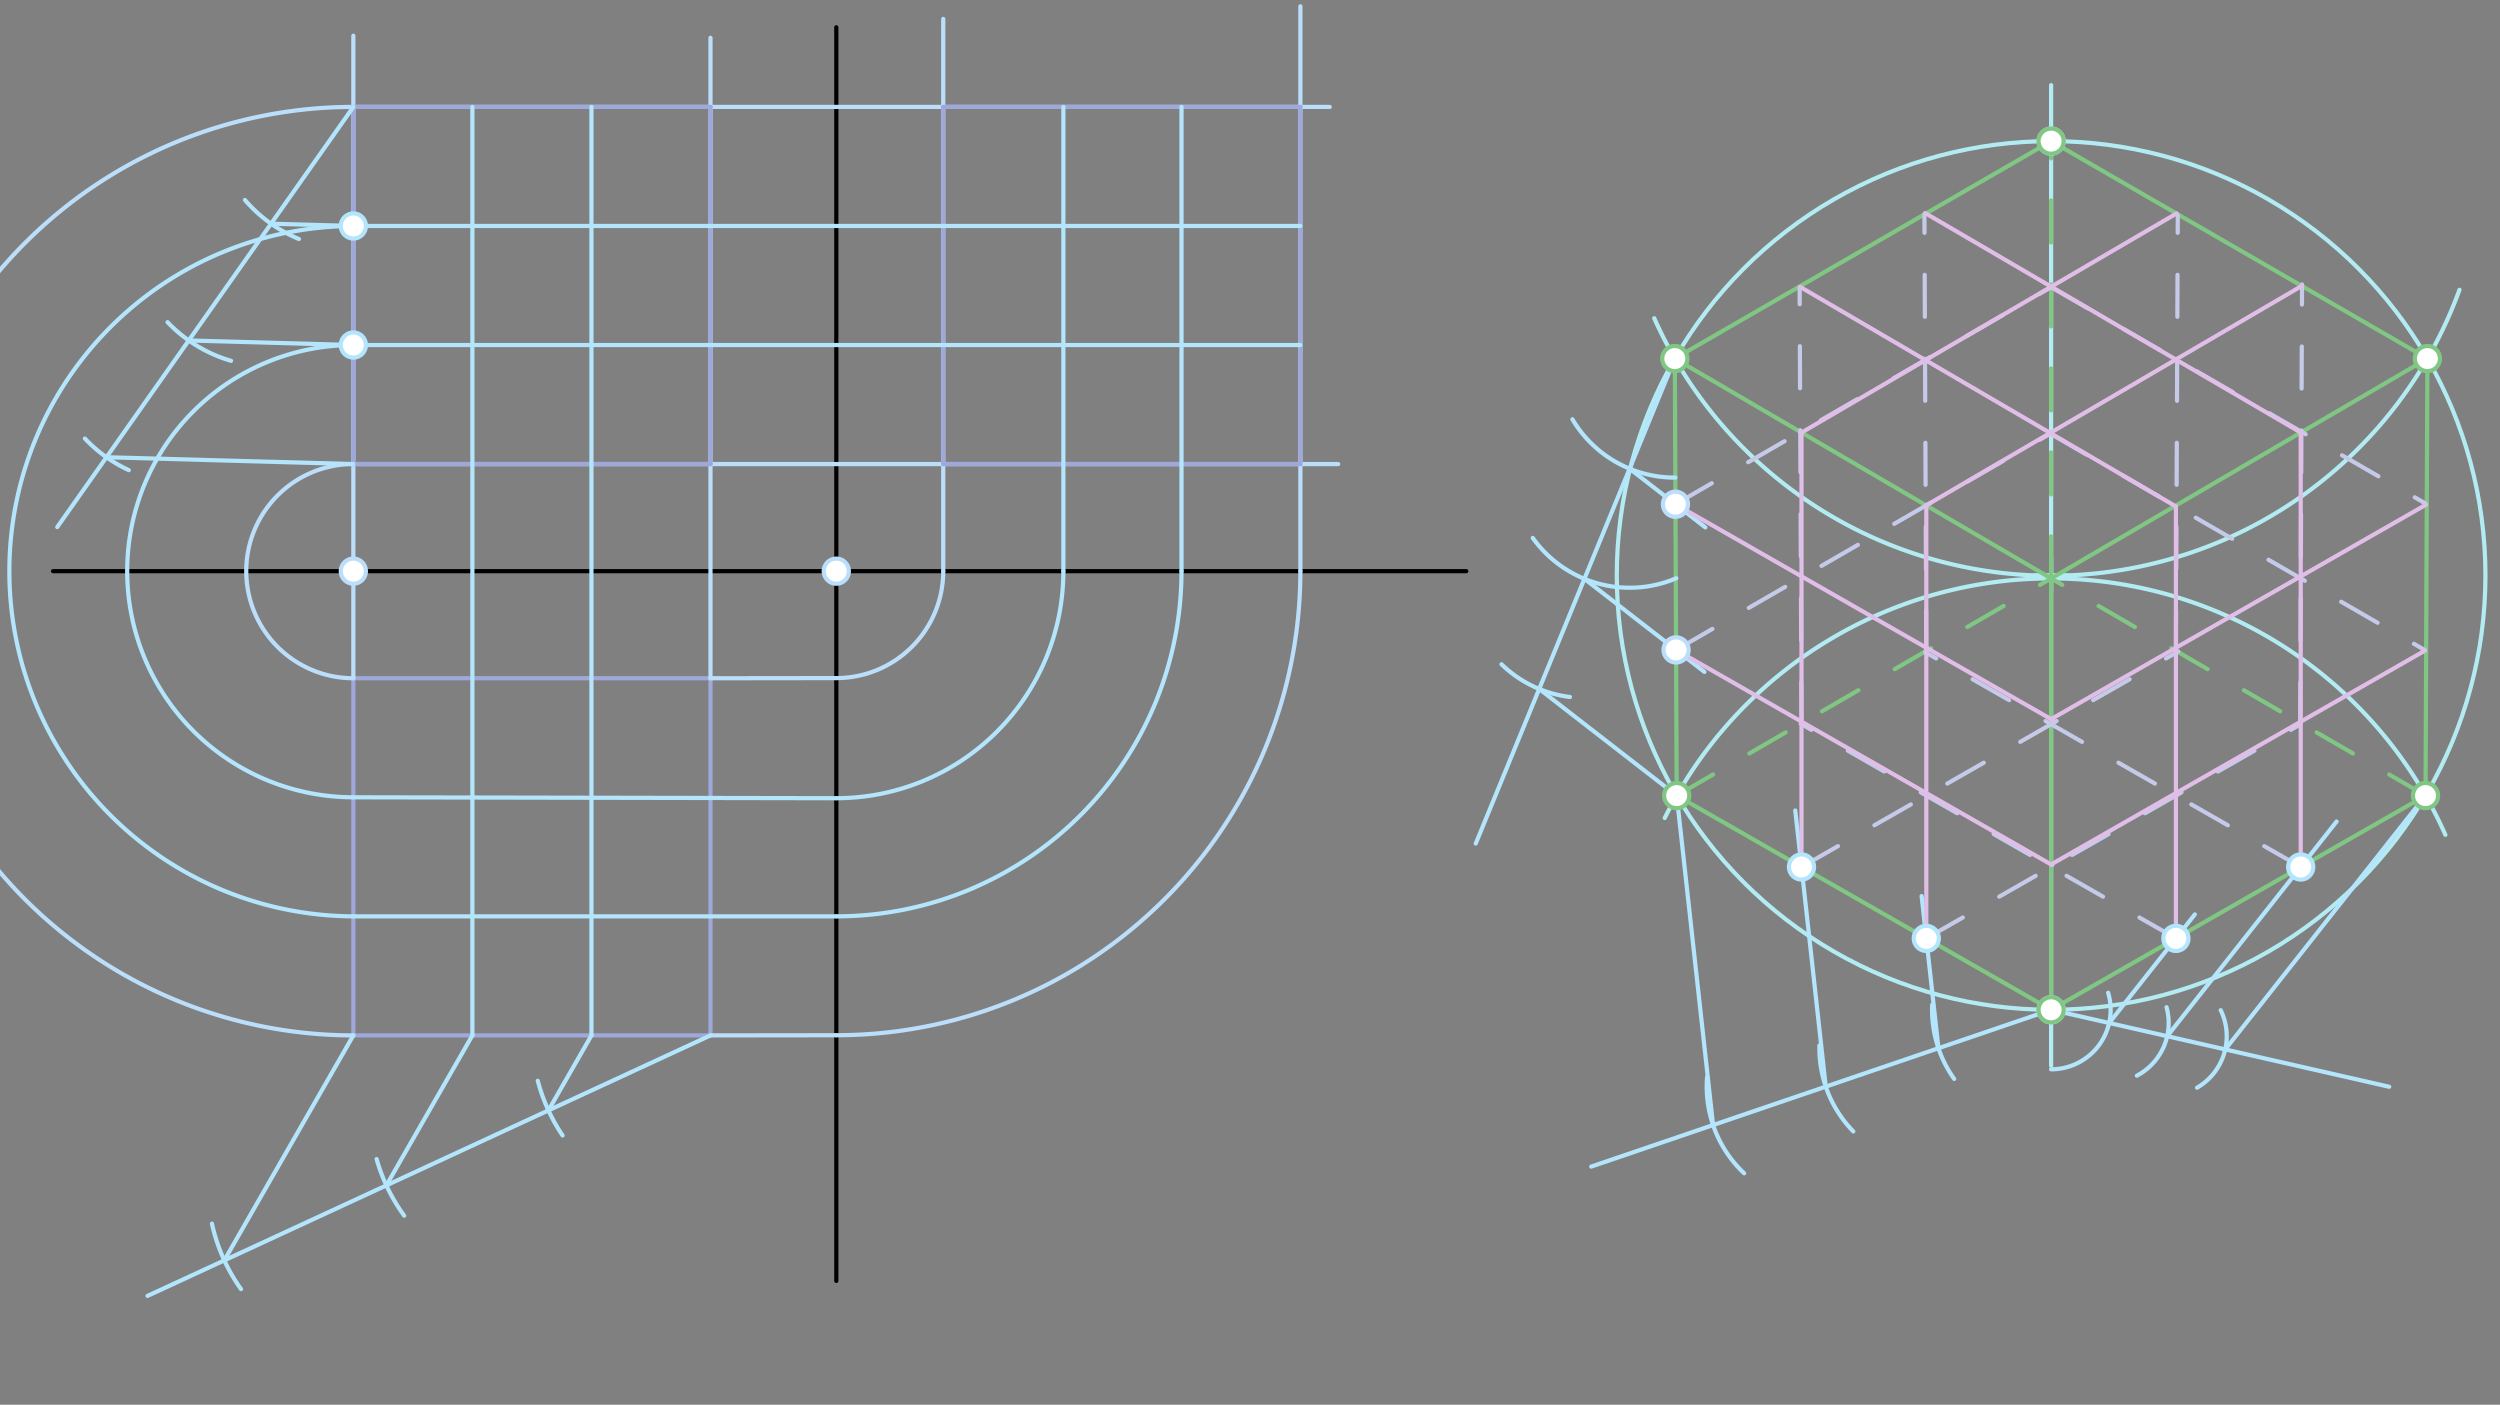 <svg xmlns="http://www.w3.org/2000/svg" class="svg--1it" height="100%" preserveAspectRatio="xMidYMid meet" viewBox="0 0 595.276 334.488" width="100%"><rect x="0" y="0" width="595.276" height="334.488" fill="#808080" stroke="none"/><defs><marker id="marker-arrow" markerHeight="16" markerUnits="userSpaceOnUse" markerWidth="24" orient="auto-start-reverse" refX="24" refY="4" viewBox="0 0 24 8"><path d="M 0 0 L 24 4 L 0 8 z" stroke="inherit"></path></marker></defs><g class="aux-layer--1FB"></g><g class="main-layer--3Vd"><g class="element--2qn"><line stroke="#B2EBF2" stroke-dasharray="none" stroke-linecap="round" stroke-width="1" x1="488.391" x2="488.391" y1="20.273" y2="253.773"></line></g><g class="element--2qn"><g class="center--1s5"><line x1="484.391" y1="137.023" x2="492.391" y2="137.023" stroke="#B2EBF2" stroke-width="1" stroke-linecap="round"></line><line x1="488.391" y1="133.023" x2="488.391" y2="141.023" stroke="#B2EBF2" stroke-width="1" stroke-linecap="round"></line><circle class="hit--230" cx="488.391" cy="137.023" r="4" stroke="none" fill="transparent"></circle></g><circle cx="488.391" cy="137.023" fill="none" r="103.418" stroke="#B2EBF2" stroke-dasharray="none" stroke-width="1"></circle></g><g class="element--2qn"><path d="M 393.891 75.773 A 103.481 103.481 0 0 0 585.629 69.005" fill="none" stroke="#B2EBF2" stroke-dasharray="none" stroke-linecap="round" stroke-width="1"></path></g><g class="element--2qn"><path d="M 396.391 194.773 A 102.711 102.711 0 0 1 582.271 198.776" fill="none" stroke="#B2EBF2" stroke-dasharray="none" stroke-linecap="round" stroke-width="1"></path></g><g class="element--2qn"><line stroke="#81C784" stroke-dasharray="none" stroke-linecap="round" stroke-width="1" x1="398.791" x2="488.391" y1="85.378" y2="33.605"></line></g><g class="element--2qn"><line stroke="#81C784" stroke-dasharray="none" stroke-linecap="round" stroke-width="1" x1="488.391" x2="577.99" y1="33.605" y2="85.378"></line></g><g class="element--2qn"><line stroke="#81C784" stroke-dasharray="none" stroke-linecap="round" stroke-width="1" x1="577.99" x2="577.543" y1="85.378" y2="189.437"></line></g><g class="element--2qn"><line stroke="#81C784" stroke-dasharray="none" stroke-linecap="round" stroke-width="1" x1="577.543" x2="488.391" y1="189.437" y2="240.442"></line></g><g class="element--2qn"><line stroke="#81C784" stroke-dasharray="none" stroke-linecap="round" stroke-width="1" x1="488.391" x2="399.238" y1="240.442" y2="189.437"></line></g><g class="element--2qn"><line stroke="#81C784" stroke-dasharray="none" stroke-linecap="round" stroke-width="1" x1="399.238" x2="398.791" y1="189.437" y2="85.378"></line></g><g class="element--2qn"><line stroke="#81C784" stroke-dasharray="none" stroke-linecap="round" stroke-width="1" x1="398.791" x2="488.391" y1="85.378" y2="137.73"></line></g><g class="element--2qn"><line stroke="#81C784" stroke-dasharray="none" stroke-linecap="round" stroke-width="1" x1="488.391" x2="577.99" y1="137.73" y2="85.378"></line></g><g class="element--2qn"><line stroke="#81C784" stroke-dasharray="none" stroke-linecap="round" stroke-width="1" x1="488.391" x2="488.391" y1="240.442" y2="137.73"></line></g><g class="element--2qn"><line stroke="#81C784" stroke-dasharray="10" stroke-linecap="round" stroke-width="1" x1="399.238" x2="488.391" y1="189.437" y2="137.73"></line></g><g class="element--2qn"><line stroke="#81C784" stroke-dasharray="10" stroke-linecap="round" stroke-width="1" x1="577.543" x2="488.391" y1="189.437" y2="137.73"></line></g><g class="element--2qn"><line stroke="#81C784" stroke-dasharray="10" stroke-linecap="round" stroke-width="1" x1="488.391" x2="488.391" y1="137.73" y2="33.605"></line></g><g class="element--2qn"><line stroke="#B3E5FC" stroke-dasharray="none" stroke-linecap="round" stroke-width="1" x1="488.391" x2="568.891" y1="240.442" y2="258.773"></line></g><g class="element--2qn"><path d="M 501.975 236.397 A 14.173 14.173 0 0 1 488.391 254.615" fill="none" stroke="#B3E5FC" stroke-dasharray="none" stroke-linecap="round" stroke-width="1"></path></g><g class="element--2qn"><path d="M 515.875 239.828 A 14.173 14.173 0 0 1 508.815 256.129" fill="none" stroke="#B3E5FC" stroke-dasharray="none" stroke-linecap="round" stroke-width="1"></path></g><g class="element--2qn"><path d="M 523.147 258.992 A 14.173 14.173 0 0 0 528.774 240.534" fill="none" stroke="#B3E5FC" stroke-dasharray="none" stroke-linecap="round" stroke-width="1"></path></g><g class="element--2qn"><line stroke="#B3E5FC" stroke-dasharray="none" stroke-linecap="round" stroke-width="1" x1="529.849" x2="577.543" y1="249.883" y2="189.437"></line></g><g class="element--2qn"><line stroke="#B3E5FC" stroke-dasharray="none" stroke-linecap="round" stroke-width="1" x1="516.029" x2="556.363" y1="246.736" y2="195.619"></line></g><g class="element--2qn"><line stroke="#B3E5FC" stroke-dasharray="none" stroke-linecap="round" stroke-width="1" x1="502.21" x2="522.609" y1="243.589" y2="217.735"></line></g><g class="element--2qn"><line stroke="#B3E5FC" stroke-dasharray="none" stroke-linecap="round" stroke-width="1" x1="488.391" x2="378.891" y1="240.442" y2="277.773"></line></g><g class="element--2qn"><path d="M 465.313 256.902 A 28.346 28.346 0 0 1 460.069 239.26" fill="none" stroke="#B3E5FC" stroke-dasharray="none" stroke-linecap="round" stroke-width="1"></path></g><g class="element--2qn"><path d="M 433.222 248.932 A 28.346 28.346 0 0 0 441.291 269.404" fill="none" stroke="#B3E5FC" stroke-dasharray="none" stroke-linecap="round" stroke-width="1"></path></g><g class="element--2qn"><path d="M 406.474 256.48 A 28.346 28.346 0 0 0 415.293 279.369" fill="none" stroke="#B3E5FC" stroke-dasharray="none" stroke-linecap="round" stroke-width="1"></path></g><g class="element--2qn"><line stroke="#B3E5FC" stroke-dasharray="none" stroke-linecap="round" stroke-width="1" x1="407.901" x2="399.238" y1="267.883" y2="189.437"></line></g><g class="element--2qn"><line stroke="#B3E5FC" stroke-dasharray="none" stroke-linecap="round" stroke-width="1" x1="434.731" x2="427.471" y1="258.736" y2="192.992"></line></g><g class="element--2qn"><line stroke="#B3E5FC" stroke-dasharray="none" stroke-linecap="round" stroke-width="1" x1="461.561" x2="457.561" y1="249.589" y2="213.365"></line></g><g class="element--2qn"><line stroke="#B3E5FC" stroke-dasharray="none" stroke-linecap="round" stroke-width="1" x1="398.791" x2="351.391" y1="85.378" y2="200.859"></line></g><g class="element--2qn"><path d="M 374.415 99.845 A 28.346 28.346 0 0 0 398.913 113.724" fill="none" stroke="#B3E5FC" stroke-dasharray="none" stroke-linecap="round" stroke-width="1"></path></g><g class="element--2qn"><path d="M 364.969 128.088 A 28.346 28.346 0 0 0 399.132 137.682" fill="none" stroke="#B3E5FC" stroke-dasharray="none" stroke-linecap="round" stroke-width="1"></path></g><g class="element--2qn"><path d="M 357.521 158.165 A 28.346 28.346 0 0 0 373.817 165.96" fill="none" stroke="#B3E5FC" stroke-dasharray="none" stroke-linecap="round" stroke-width="1"></path></g><g class="element--2qn"><line stroke="#B3E5FC" stroke-dasharray="none" stroke-linecap="round" stroke-width="1" x1="366.5" x2="399.238" y1="164.048" y2="189.437"></line></g><g class="element--2qn"><line stroke="#B3E5FC" stroke-dasharray="none" stroke-linecap="round" stroke-width="1" x1="377.264" x2="405.842" y1="137.824" y2="159.988"></line></g><g class="element--2qn"><line stroke="#B3E5FC" stroke-dasharray="none" stroke-linecap="round" stroke-width="1" x1="388.028" x2="406.049" y1="111.601" y2="125.577"></line></g><g class="element--2qn"><line stroke="#C5CAE9" stroke-dasharray="10" stroke-linecap="round" stroke-width="1" x1="518.108" x2="428.763" y1="223.44" y2="172.325"></line></g><g class="element--2qn"><line stroke="#C5CAE9" stroke-dasharray="10" stroke-linecap="round" stroke-width="1" x1="547.825" x2="458.423" y1="206.439" y2="155.291"></line></g><g class="element--2qn"><line stroke="#C5CAE9" stroke-dasharray="10" stroke-linecap="round" stroke-width="1" x1="458.673" x2="547.691" y1="223.44" y2="172.513"></line></g><g class="element--2qn"><line stroke="#C5CAE9" stroke-dasharray="10" stroke-linecap="round" stroke-width="1" x1="428.956" x2="518.667" y1="206.439" y2="155.114"></line></g><g class="element--2qn"><line stroke="#C5CAE9" stroke-dasharray="10" stroke-linecap="round" stroke-width="1" x1="428.956" x2="428.509" y1="172.436" y2="68.399"></line></g><g class="element--2qn"><line stroke="#C5CAE9" stroke-dasharray="10" stroke-linecap="round" stroke-width="1" x1="458.673" x2="458.225" y1="155.434" y2="51.025"></line></g><g class="element--2qn"><line stroke="#C5CAE9" stroke-dasharray="10" stroke-linecap="round" stroke-width="1" x1="547.691" x2="548.141" y1="172.513" y2="67.729"></line></g><g class="element--2qn"><line stroke="#C5CAE9" stroke-dasharray="10" stroke-linecap="round" stroke-width="1" x1="518.108" x2="518.555" y1="155.434" y2="51.275"></line></g><g class="element--2qn"><line stroke="#C5CAE9" stroke-dasharray="10" stroke-linecap="round" stroke-width="1" x1="399.089" x2="488.196" y1="154.751" y2="103.263"></line></g><g class="element--2qn"><line stroke="#C5CAE9" stroke-dasharray="10" stroke-linecap="round" stroke-width="1" x1="398.94" x2="488.438" y1="120.064" y2="68.351"></line></g><g class="element--2qn"><line stroke="#C5CAE9" stroke-dasharray="10" stroke-linecap="round" stroke-width="1" x1="488.391" x2="577.436" y1="68.378" y2="119.83"></line></g><g class="element--2qn"><line stroke="#C5CAE9" stroke-dasharray="10" stroke-linecap="round" stroke-width="1" x1="488.196" x2="577.338" y1="103.263" y2="154.771"></line></g><g class="element--2qn"><line stroke="#E1BEE7" stroke-dasharray="none" stroke-linecap="round" stroke-width="1" x1="399.089" x2="488.648" y1="154.751" y2="205.988"></line></g><g class="element--2qn"><line stroke="#E1BEE7" stroke-dasharray="none" stroke-linecap="round" stroke-width="1" x1="398.94" x2="488.906" y1="120.064" y2="171.534"></line></g><g class="element--2qn"><line stroke="#E1BEE7" stroke-dasharray="none" stroke-linecap="round" stroke-width="1" x1="488.391" x2="577.637" y1="171.239" y2="120.181"></line></g><g class="element--2qn"><line stroke="#E1BEE7" stroke-dasharray="none" stroke-linecap="round" stroke-width="1" x1="488.391" x2="577.417" y1="205.84" y2="154.908"></line></g><g class="element--2qn"><line stroke="#E1BEE7" stroke-dasharray="none" stroke-linecap="round" stroke-width="1" x1="428.956" x2="428.956" y1="206.439" y2="102.893"></line></g><g class="element--2qn"><line stroke="#E1BEE7" stroke-dasharray="none" stroke-linecap="round" stroke-width="1" x1="458.673" x2="458.673" y1="223.44" y2="120.228"></line></g><g class="element--2qn"><line stroke="#E1BEE7" stroke-dasharray="none" stroke-linecap="round" stroke-width="1" x1="518.108" x2="518.108" y1="223.44" y2="120.569"></line></g><g class="element--2qn"><line stroke="#E1BEE7" stroke-dasharray="none" stroke-linecap="round" stroke-width="1" x1="547.825" x2="547.825" y1="206.439" y2="102.883"></line></g><g class="element--2qn"><line stroke="#E1BEE7" stroke-dasharray="none" stroke-linecap="round" stroke-width="1" x1="518.108" x2="428.664" y1="120.592" y2="68.33"></line></g><g class="element--2qn"><line stroke="#E1BEE7" stroke-dasharray="none" stroke-linecap="round" stroke-width="1" x1="547.825" x2="458.401" y1="102.986" y2="50.735"></line></g><g class="element--2qn"><line stroke="#E1BEE7" stroke-dasharray="none" stroke-linecap="round" stroke-width="1" x1="458.673" x2="548.103" y1="120.322" y2="68.068"></line></g><g class="element--2qn"><line stroke="#E1BEE7" stroke-dasharray="none" stroke-linecap="round" stroke-width="1" x1="428.956" x2="518.283" y1="103.003" y2="50.809"></line></g><g class="element--2qn"><line stroke="#000000" stroke-dasharray="none" stroke-linecap="round" stroke-width="1" x1="199.135" x2="199.135" y1="6.499" y2="304.999"></line></g><g class="element--2qn"><line stroke="#000000" stroke-dasharray="none" stroke-linecap="round" stroke-width="1" x1="12.635" x2="349.135" y1="135.999" y2="135.999"></line></g><g class="element--2qn"><line stroke="#9FA8DA" stroke-dasharray="none" stroke-linecap="round" stroke-width="1" x1="84.135" x2="84.135" y1="161.499" y2="246.538"></line></g><g class="element--2qn"><line stroke="#9FA8DA" stroke-dasharray="none" stroke-linecap="round" stroke-width="1" x1="84.135" x2="169.174" y1="246.538" y2="246.538"></line></g><g class="element--2qn"><line stroke="#9FA8DA" stroke-dasharray="none" stroke-linecap="round" stroke-width="1" x1="169.174" x2="169.174" y1="246.538" y2="161.499"></line></g><g class="element--2qn"><line stroke="#9FA8DA" stroke-dasharray="none" stroke-linecap="round" stroke-width="1" x1="169.174" x2="84.135" y1="161.499" y2="161.499"></line></g><g class="element--2qn"><line stroke="#BBDEFB" stroke-dasharray="none" stroke-linecap="round" stroke-width="1" x1="84.135" x2="84.135" y1="161.499" y2="8.499"></line></g><g class="element--2qn"><line stroke="#BBDEFB" stroke-dasharray="none" stroke-linecap="round" stroke-width="1" x1="169.174" x2="169.174" y1="161.499" y2="8.999"></line></g><g class="element--2qn"><line stroke="#BBDEFB" stroke-dasharray="none" stroke-linecap="round" stroke-width="1" x1="169.174" x2="199.135" y1="246.538" y2="246.499"></line></g><g class="element--2qn"><line stroke="#BBDEFB" stroke-dasharray="none" stroke-linecap="round" stroke-width="1" x1="169.174" x2="199.142" y1="161.499" y2="161.459"></line></g><g class="element--2qn"><path d="M 199.135 246.499 A 110.5 110.5 0 0 0 309.635 135.999" fill="none" stroke="#BBDEFB" stroke-dasharray="none" stroke-linecap="round" stroke-width="1"></path></g><g class="element--2qn"><path d="M 199.135 161.459 A 25.461 25.461 0 0 0 224.596 135.999" fill="none" stroke="#BBDEFB" stroke-dasharray="none" stroke-linecap="round" stroke-width="1"></path></g><g class="element--2qn"><line stroke="#BBDEFB" stroke-dasharray="none" stroke-linecap="round" stroke-width="1" x1="224.596" x2="224.596" y1="135.999" y2="4.499"></line></g><g class="element--2qn"><line stroke="#BBDEFB" stroke-dasharray="none" stroke-linecap="round" stroke-width="1" x1="309.635" x2="309.635" y1="135.999" y2="1.499"></line></g><g class="element--2qn"><path d="M 84.135 246.538 A 110.539 110.539 0 0 1 84.135 25.459" fill="none" stroke="#BBDEFB" stroke-dasharray="none" stroke-linecap="round" stroke-width="1"></path></g><g class="element--2qn"><path d="M 84.135 161.499 A 25.5 25.5 0 0 1 84.135 110.499" fill="none" stroke="#BBDEFB" stroke-dasharray="none" stroke-linecap="round" stroke-width="1"></path></g><g class="element--2qn"><line stroke="#BBDEFB" stroke-dasharray="none" stroke-linecap="round" stroke-width="1" x1="84.135" x2="318.635" y1="110.499" y2="110.499"></line></g><g class="element--2qn"><line stroke="#BBDEFB" stroke-dasharray="none" stroke-linecap="round" stroke-width="1" x1="84.135" x2="316.635" y1="25.459" y2="25.459"></line></g><g class="element--2qn"><line stroke="#9FA8DA" stroke-dasharray="none" stroke-linecap="round" stroke-width="1" x1="84.135" x2="84.135" y1="25.459" y2="110.499"></line></g><g class="element--2qn"><line stroke="#9FA8DA" stroke-dasharray="none" stroke-linecap="round" stroke-width="1" x1="84.135" x2="169.174" y1="110.499" y2="110.499"></line></g><g class="element--2qn"><line stroke="#9FA8DA" stroke-dasharray="none" stroke-linecap="round" stroke-width="1" x1="169.174" x2="169.174" y1="110.499" y2="25.459"></line></g><g class="element--2qn"><line stroke="#9FA8DA" stroke-dasharray="none" stroke-linecap="round" stroke-width="1" x1="169.174" x2="84.135" y1="25.459" y2="25.459"></line></g><g class="element--2qn"><line stroke="#9FA8DA" stroke-dasharray="none" stroke-linecap="round" stroke-width="1" x1="224.596" x2="224.596" y1="25.459" y2="110.499"></line></g><g class="element--2qn"><line stroke="#9FA8DA" stroke-dasharray="none" stroke-linecap="round" stroke-width="1" x1="224.596" x2="309.635" y1="110.499" y2="110.499"></line></g><g class="element--2qn"><line stroke="#9FA8DA" stroke-dasharray="none" stroke-linecap="round" stroke-width="1" x1="309.635" x2="309.635" y1="110.499" y2="25.459"></line></g><g class="element--2qn"><line stroke="#9FA8DA" stroke-dasharray="none" stroke-linecap="round" stroke-width="1" x1="309.635" x2="224.596" y1="25.459" y2="25.459"></line></g><g class="element--2qn"><line stroke="#B3E5FC" stroke-dasharray="none" stroke-linecap="round" stroke-width="1" x1="84.135" x2="13.635" y1="25.459" y2="125.499"></line></g><g class="element--2qn"><path d="M 58.326 47.617 A 34.016 34.016 0 0 0 71.172 56.908" fill="none" stroke="#B3E5FC" stroke-dasharray="none" stroke-linecap="round" stroke-width="1"></path></g><g class="element--2qn"><path d="M 55.012 85.918 A 34.016 34.016 0 0 1 39.904 76.719" fill="none" stroke="#B3E5FC" stroke-dasharray="none" stroke-linecap="round" stroke-width="1"></path></g><g class="element--2qn"><path d="M 30.662 111.941 A 34.016 34.016 0 0 1 20.214 104.424" fill="none" stroke="#B3E5FC" stroke-dasharray="none" stroke-linecap="round" stroke-width="1"></path></g><g class="element--2qn"><line stroke="#B3E5FC" stroke-dasharray="none" stroke-linecap="round" stroke-width="1" x1="25.351" x2="84.135" y1="108.874" y2="110.499"></line></g><g class="element--2qn"><line stroke="#B3E5FC" stroke-dasharray="none" stroke-linecap="round" stroke-width="1" x1="44.945" x2="84.214" y1="81.069" y2="82.154"></line></g><g class="element--2qn"><line stroke="#B3E5FC" stroke-dasharray="none" stroke-linecap="round" stroke-width="1" x1="64.54" x2="84.526" y1="53.264" y2="53.816"></line></g><g class="element--2qn"><line stroke="#B3E5FC" stroke-dasharray="none" stroke-linecap="round" stroke-width="1" x1="84.135" x2="309.635" y1="53.806" y2="53.806"></line></g><g class="element--2qn"><line stroke="#B3E5FC" stroke-dasharray="none" stroke-linecap="round" stroke-width="1" x1="84.135" x2="309.635" y1="82.152" y2="82.152"></line></g><g class="element--2qn"><path d="M 84.135 82.152 A 53.846 53.846 0 1 0 84.135 189.845" fill="none" stroke="#B3E5FC" stroke-dasharray="none" stroke-linecap="round" stroke-width="1"></path></g><g class="element--2qn"><path d="M 84.135 53.806 A 82.193 82.193 0 0 0 84.135 218.191" fill="none" stroke="#B3E5FC" stroke-dasharray="none" stroke-linecap="round" stroke-width="1"></path></g><g class="element--2qn"><line stroke="#B3E5FC" stroke-dasharray="none" stroke-linecap="round" stroke-width="1" x1="84.135" x2="199.135" y1="189.845" y2="190.062"></line></g><g class="element--2qn"><line stroke="#B3E5FC" stroke-dasharray="none" stroke-linecap="round" stroke-width="1" x1="84.135" x2="199.135" y1="218.191" y2="218.191"></line></g><g class="element--2qn"><path d="M 199.135 190.062 A 54.064 54.064 0 0 0 253.199 135.999" fill="none" stroke="#B3E5FC" stroke-dasharray="none" stroke-linecap="round" stroke-width="1"></path></g><g class="element--2qn"><path d="M 199.135 218.191 A 82.193 82.193 0 0 0 281.328 135.999" fill="none" stroke="#B3E5FC" stroke-dasharray="none" stroke-linecap="round" stroke-width="1"></path></g><g class="element--2qn"><line stroke="#B3E5FC" stroke-dasharray="none" stroke-linecap="round" stroke-width="1" x1="253.199" x2="253.199" y1="135.999" y2="25.459"></line></g><g class="element--2qn"><line stroke="#B3E5FC" stroke-dasharray="none" stroke-linecap="round" stroke-width="1" x1="281.328" x2="281.328" y1="135.999" y2="25.459"></line></g><g class="element--2qn"><line stroke="#B3E5FC" stroke-dasharray="none" stroke-linecap="round" stroke-width="1" x1="169.174" x2="35.135" y1="246.538" y2="308.562"></line></g><g class="element--2qn"><path d="M 133.955 270.361 A 42.52 42.52 0 0 1 128.052 257.35" fill="none" stroke="#B3E5FC" stroke-dasharray="none" stroke-linecap="round" stroke-width="1"></path></g><g class="element--2qn"><path d="M 96.233 289.45 A 42.52 42.52 0 0 1 89.676 275.984" fill="none" stroke="#B3E5FC" stroke-dasharray="none" stroke-linecap="round" stroke-width="1"></path></g><g class="element--2qn"><path d="M 57.389 306.952 A 42.52 42.52 0 0 1 50.466 291.368" fill="none" stroke="#B3E5FC" stroke-dasharray="none" stroke-linecap="round" stroke-width="1"></path></g><g class="element--2qn"><line stroke="#B3E5FC" stroke-dasharray="none" stroke-linecap="round" stroke-width="1" x1="53.409" x2="84.135" y1="300.107" y2="246.538"></line></g><g class="element--2qn"><line stroke="#B3E5FC" stroke-dasharray="none" stroke-linecap="round" stroke-width="1" x1="91.997" x2="112.519" y1="282.25" y2="246.473"></line></g><g class="element--2qn"><line stroke="#B3E5FC" stroke-dasharray="none" stroke-linecap="round" stroke-width="1" x1="130.586" x2="140.89" y1="264.394" y2="246.43"></line></g><g class="element--2qn"><line stroke="#B3E5FC" stroke-dasharray="none" stroke-linecap="round" stroke-width="1" x1="112.481" x2="112.481" y1="246.538" y2="25.459"></line></g><g class="element--2qn"><line stroke="#B3E5FC" stroke-dasharray="none" stroke-linecap="round" stroke-width="1" x1="140.828" x2="140.828" y1="246.538" y2="25.459"></line></g><g class="element--2qn"><circle cx="488.391" cy="33.605" r="3" stroke="#B2EBF2" stroke-width="1" fill="#ffffff"></circle>}</g><g class="element--2qn"><circle cx="488.391" cy="240.442" r="3" stroke="#B2EBF2" stroke-width="1" fill="#ffffff"></circle>}</g><g class="element--2qn"><circle cx="398.791" cy="85.378" r="3" stroke="#81C784" stroke-width="1" fill="#ffffff"></circle>}</g><g class="element--2qn"><circle cx="577.99" cy="85.378" r="3" stroke="#81C784" stroke-width="1" fill="#ffffff"></circle>}</g><g class="element--2qn"><circle cx="399.238" cy="189.437" r="3" stroke="#81C784" stroke-width="1" fill="#ffffff"></circle>}</g><g class="element--2qn"><circle cx="577.543" cy="189.437" r="3" stroke="#81C784" stroke-width="1" fill="#ffffff"></circle>}</g><g class="element--2qn"><circle cx="488.391" cy="240.442" r="3" stroke="#81C784" stroke-width="1" fill="#ffffff"></circle>}</g><g class="element--2qn"><circle cx="488.391" cy="33.605" r="3" stroke="#81C784" stroke-width="1" fill="#ffffff"></circle>}</g><g class="element--2qn"><circle cx="518.108" cy="223.44" r="3" stroke="#B3E5FC" stroke-width="1" fill="#ffffff"></circle>}</g><g class="element--2qn"><circle cx="547.825" cy="206.439" r="3" stroke="#B3E5FC" stroke-width="1" fill="#ffffff"></circle>}</g><g class="element--2qn"><circle cx="428.956" cy="206.439" r="3" stroke="#B3E5FC" stroke-width="1" fill="#ffffff"></circle>}</g><g class="element--2qn"><circle cx="458.673" cy="223.44" r="3" stroke="#B3E5FC" stroke-width="1" fill="#ffffff"></circle>}</g><g class="element--2qn"><circle cx="399.089" cy="154.751" r="3" stroke="#BBDEFB" stroke-width="1" fill="#ffffff"></circle>}</g><g class="element--2qn"><circle cx="398.94" cy="120.064" r="3" stroke="#BBDEFB" stroke-width="1" fill="#ffffff"></circle>}</g><g class="element--2qn"><circle cx="199.135" cy="135.999" r="3" stroke="#BBDEFB" stroke-width="1" fill="#ffffff"></circle>}</g><g class="element--2qn"><circle cx="84.135" cy="135.999" r="3" stroke="#BBDEFB" stroke-width="1" fill="#ffffff"></circle>}</g><g class="element--2qn"><circle cx="84.135" cy="53.806" r="3" stroke="#B3E5FC" stroke-width="1" fill="#ffffff"></circle>}</g><g class="element--2qn"><circle cx="84.135" cy="82.152" r="3" stroke="#B3E5FC" stroke-width="1" fill="#ffffff"></circle>}</g></g><g class="snaps-layer--2PT"></g><g class="temp-layer--rAP"></g></svg>